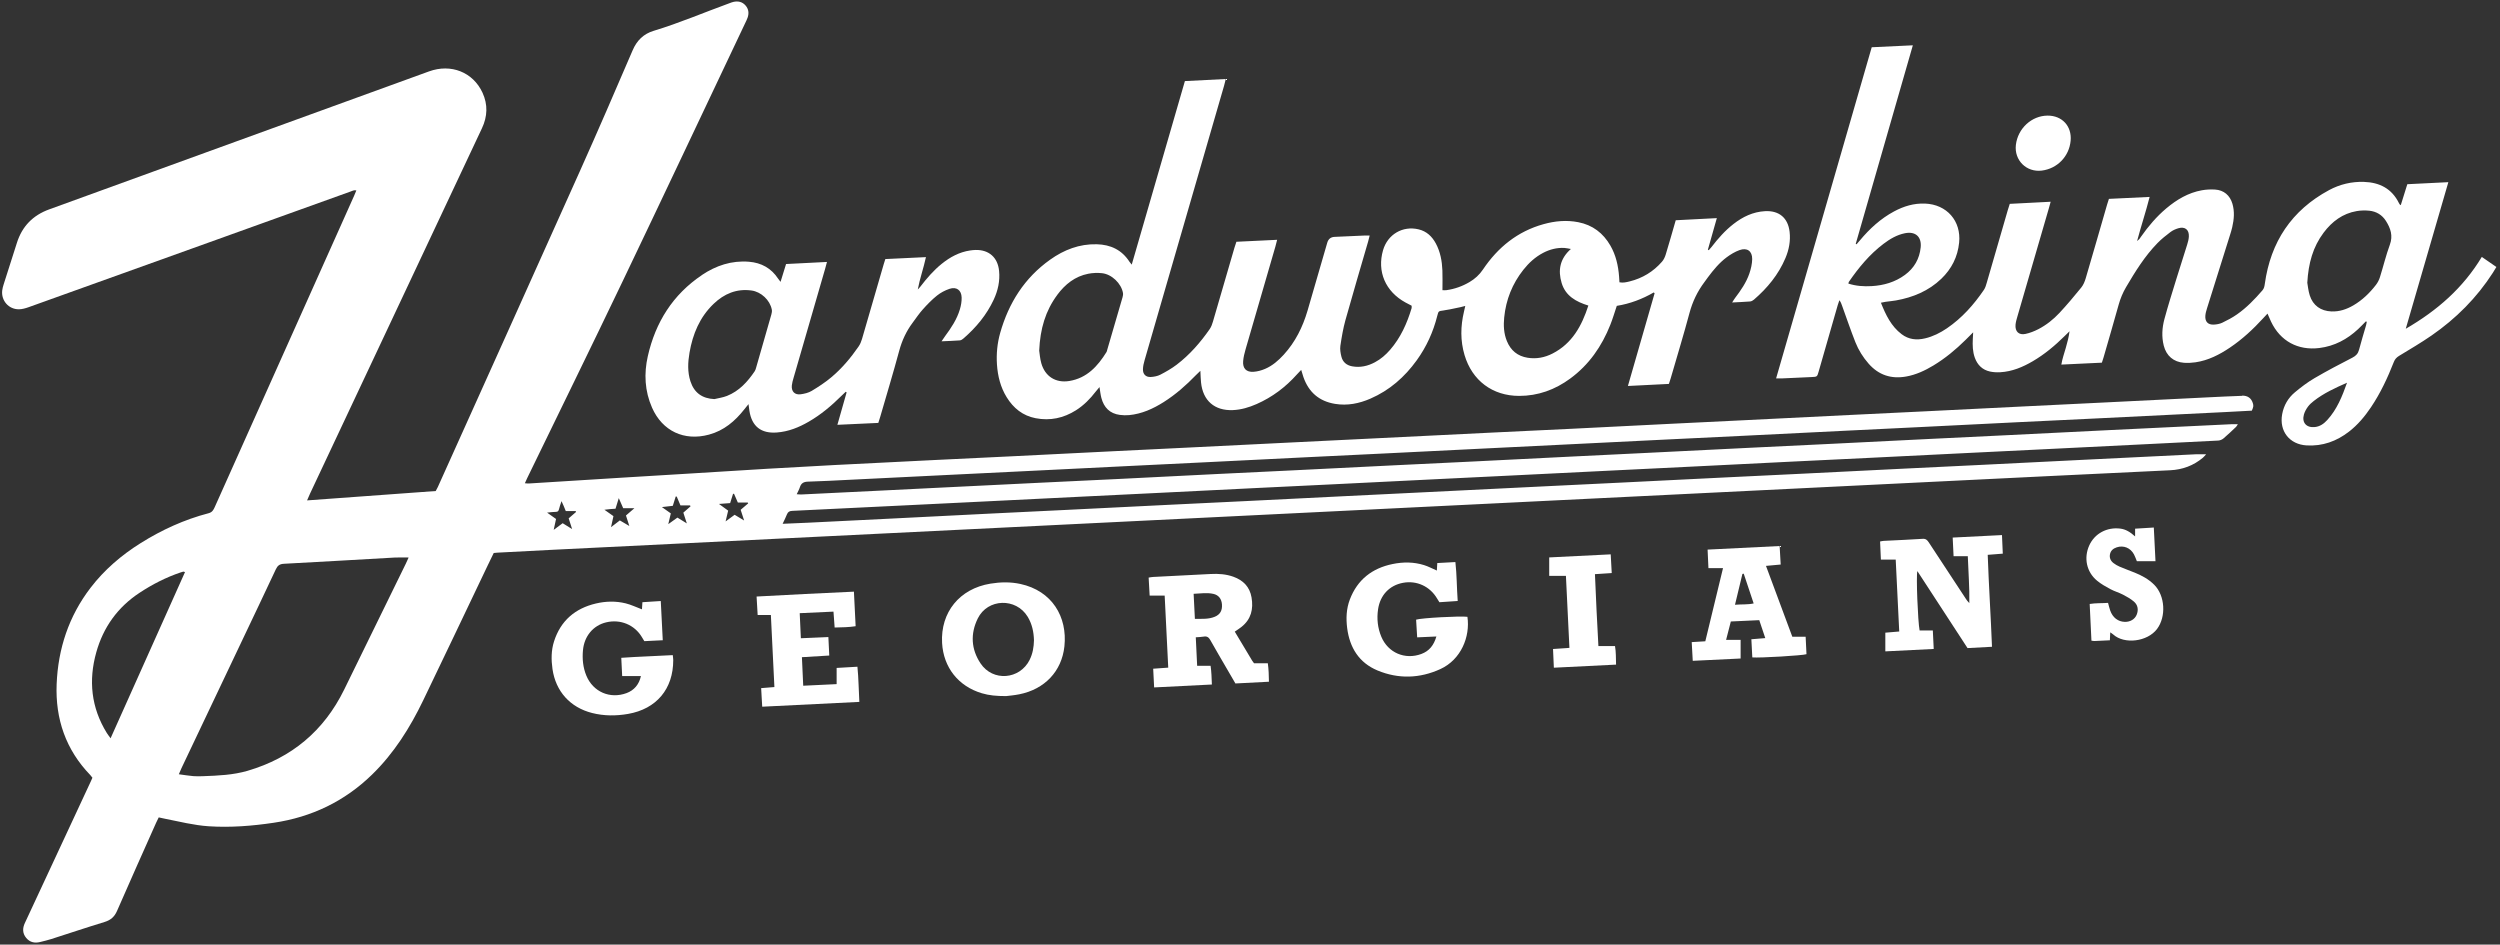 <svg width="397" height="150" viewBox="0 0 397 150" fill="none" xmlns="http://www.w3.org/2000/svg">
<rect x="0" y="0" width="397" height="150" fill="#333333" stroke="none"/>
<path d="M356.037 62.858C354.211 62.92 352.38 63.011 350.553 63.102C344.985 63.374 339.414 63.654 333.846 63.93C329.96 64.122 326.07 64.307 322.184 64.5C316.703 64.769 311.219 65.045 305.738 65.317C301.794 65.51 297.846 65.698 293.902 65.891C288.36 66.163 282.821 66.439 277.282 66.715C273.367 66.908 269.448 67.097 265.533 67.289C260.223 67.554 254.916 67.827 249.606 68.088C245.488 68.292 241.369 68.48 237.247 68.68C230.437 69.014 223.627 69.352 216.821 69.686C213.022 69.875 209.219 70.057 205.42 70.246C199.823 70.522 194.223 70.801 188.626 71.077C184.74 71.27 180.85 71.455 176.964 71.647C171.625 71.913 166.289 72.185 160.95 72.447C156.861 72.646 152.768 72.835 148.678 73.038C143.281 73.304 137.887 73.572 132.494 73.849C128.985 74.03 125.477 74.226 121.969 74.433C117.505 74.698 113.041 74.982 108.577 75.258C105.447 75.45 102.316 75.635 99.185 75.828C94.111 76.144 89.041 76.463 83.967 76.779C83.786 76.79 83.6 76.758 83.35 76.74C83.499 76.409 83.597 76.173 83.709 75.944C88.743 65.575 93.821 55.231 98.797 44.833C105.352 31.137 111.821 17.404 118.329 3.683C118.467 3.396 118.613 3.109 118.718 2.807C118.968 2.095 118.885 1.427 118.376 0.853C117.864 0.276 117.203 0.138 116.47 0.301C116.274 0.345 116.081 0.421 115.892 0.49C111.857 1.957 107.906 3.654 103.787 4.899C102.203 5.379 101.132 6.425 100.464 7.986C97.7 14.415 94.928 20.836 92.067 27.221C84.578 43.939 77.045 60.635 69.527 77.339C69.432 77.549 69.312 77.746 69.192 77.974C62.419 78.468 55.66 78.959 48.763 79.463C48.97 78.991 49.097 78.675 49.242 78.367C56.818 62.263 64.395 46.162 71.975 30.058C73.496 26.826 75.014 23.597 76.536 20.364C77.415 18.497 77.492 16.612 76.624 14.724C75.12 11.462 71.626 10.068 68.128 11.339C48.022 18.643 27.915 25.95 7.809 33.25C5.23 34.187 3.516 35.934 2.688 38.553C1.994 40.739 1.289 42.922 0.596 45.109C0.49 45.439 0.392 45.781 0.352 46.122C0.163 47.735 1.377 49.129 3 49.115C3.508 49.111 4.031 48.962 4.515 48.792C13.206 45.683 21.89 42.556 30.578 39.436C38.935 36.432 47.295 33.425 55.653 30.421C55.928 30.323 56.201 30.149 56.59 30.236C56.455 30.559 56.35 30.824 56.234 31.086C55.573 32.571 54.908 34.057 54.243 35.538C47.528 50.535 40.809 65.531 34.1 80.528C33.893 80.989 33.694 81.352 33.12 81.501C29.27 82.507 25.685 84.145 22.322 86.255C19.271 88.169 16.565 90.487 14.368 93.356C10.918 97.863 9.222 103.017 8.996 108.639C8.775 114.167 10.445 119.052 14.343 123.087C14.459 123.21 14.553 123.352 14.677 123.505C14.586 123.708 14.51 123.89 14.426 124.071C12.392 128.44 10.358 132.81 8.324 137.179C6.864 140.31 5.408 143.444 3.948 146.575C3.559 147.41 3.559 148.213 4.162 148.943C4.743 149.644 5.51 149.807 6.37 149.593C6.959 149.444 7.554 149.31 8.132 149.124C10.954 148.224 13.758 147.279 16.591 146.415C17.561 146.121 18.171 145.605 18.581 144.664C20.622 139.979 22.714 135.319 24.792 130.652C24.919 130.369 25.064 130.093 25.206 129.802C25.584 129.886 25.892 129.959 26.201 130.017C28.507 130.471 30.785 131.055 33.145 131.212C36.614 131.437 40.05 131.164 43.478 130.652C49.493 129.755 54.73 127.249 59.088 123C62.564 119.615 65.11 115.562 67.202 111.221C70.631 104.11 74.016 96.973 77.419 89.847C77.742 89.168 78.073 88.496 78.403 87.817C78.617 87.795 78.788 87.773 78.959 87.763C81.948 87.606 84.933 87.447 87.922 87.298C95.03 86.945 102.138 86.6 109.242 86.248C116.292 85.899 123.341 85.554 130.387 85.206C137.495 84.857 144.603 84.508 151.707 84.156C158.786 83.807 165.864 83.459 172.939 83.11C180.018 82.761 187.097 82.413 194.172 82.064C201.251 81.715 208.329 81.367 215.404 81.018C222.483 80.669 229.562 80.321 236.637 79.972C243.712 79.623 250.794 79.275 257.869 78.926C264.948 78.577 272.027 78.229 279.102 77.88C286.18 77.531 293.259 77.183 300.334 76.834C308.629 76.427 316.929 76.017 325.224 75.61C331.692 75.294 338.161 74.989 344.633 74.677C346.58 74.582 348.323 73.943 349.823 72.683C349.987 72.545 350.121 72.37 350.332 72.141C349.696 72.141 349.18 72.12 348.668 72.141C346.58 72.236 344.491 72.349 342.403 72.45C338.546 72.639 334.685 72.824 330.828 73.017C325.46 73.282 320.096 73.554 314.728 73.819C310.667 74.019 306.606 74.212 302.542 74.411C297.087 74.68 291.636 74.956 286.18 75.225C282.207 75.421 278.23 75.606 274.257 75.802C268.714 76.075 263.175 76.355 257.637 76.627C253.751 76.819 249.861 77.005 245.975 77.194C239.157 77.528 232.34 77.865 225.523 78.203C221.695 78.392 217.863 78.577 214.035 78.766C208.638 79.035 203.245 79.307 197.847 79.572C193.816 79.772 189.781 79.961 185.749 80.157C180.265 80.426 174.784 80.702 169.304 80.974C165.36 81.171 161.412 81.352 157.467 81.548C152.157 81.813 146.851 82.082 141.541 82.351C137.132 82.572 132.723 82.79 128.314 83.005C127.013 83.066 125.717 83.117 124.282 83.179C124.54 82.62 124.78 82.166 124.965 81.686C125.125 81.272 125.386 81.141 125.822 81.123C131.768 80.844 137.717 80.546 143.662 80.255C147.461 80.07 151.264 79.885 155.063 79.696C160.66 79.42 166.26 79.14 171.857 78.864C175.714 78.675 179.575 78.487 183.432 78.298C188.913 78.025 194.397 77.749 199.878 77.48C203.822 77.284 207.77 77.103 211.714 76.907C217.253 76.634 222.795 76.355 228.334 76.082C232.22 75.89 236.11 75.704 239.996 75.512C245.564 75.24 251.136 74.96 256.703 74.684C260.56 74.495 264.421 74.31 268.278 74.117C273.759 73.845 279.243 73.569 284.724 73.296C288.668 73.1 292.616 72.919 296.56 72.723C302.186 72.447 307.816 72.163 313.442 71.887C317.27 71.698 321.102 71.513 324.93 71.324C330.468 71.052 336.011 70.776 341.55 70.5C345.116 70.322 348.686 70.155 352.253 69.962C352.544 69.948 352.874 69.806 353.096 69.617C353.782 69.036 354.432 68.408 355.086 67.79C355.191 67.692 355.253 67.543 355.369 67.362C354.981 67.362 354.694 67.351 354.403 67.362C351.995 67.474 349.587 67.594 347.179 67.71C343.119 67.907 339.054 68.099 334.994 68.299C329.51 68.568 324.029 68.847 318.548 69.116C314.575 69.312 310.598 69.497 306.625 69.694C301.228 69.959 295.834 70.235 290.437 70.5C286.406 70.7 282.37 70.888 278.339 71.085C272.826 71.357 267.316 71.633 261.806 71.905C257.862 72.102 253.914 72.287 249.97 72.483C244.631 72.748 239.295 73.02 233.956 73.285C229.867 73.489 225.774 73.674 221.684 73.877C216.229 74.146 210.777 74.422 205.326 74.691C201.323 74.887 197.317 75.076 193.315 75.272C188.034 75.534 182.757 75.806 177.476 76.068C173.357 76.271 169.235 76.46 165.116 76.66C159.461 76.936 153.803 77.215 148.148 77.495C145.42 77.629 142.696 77.767 139.968 77.902C135.734 78.112 131.499 78.319 127.264 78.523C127.05 78.534 126.832 78.501 126.519 78.483C126.715 78.058 126.908 77.731 127.017 77.382C127.22 76.732 127.627 76.503 128.306 76.485C130.453 76.424 132.599 76.304 134.746 76.198C140.314 75.926 145.885 75.646 151.453 75.374C155.31 75.185 159.171 75 163.028 74.807C168.596 74.531 174.167 74.255 179.735 73.979C183.621 73.787 187.511 73.602 191.397 73.409C196.878 73.137 202.362 72.861 207.843 72.592C211.787 72.396 215.735 72.214 219.679 72.018C225.276 71.742 230.876 71.462 236.473 71.186C240.33 70.997 244.191 70.808 248.048 70.616C253.504 70.347 258.955 70.071 264.41 69.806C268.384 69.61 272.361 69.421 276.334 69.229C281.876 68.956 287.415 68.677 292.954 68.404C296.869 68.212 300.788 68.023 304.703 67.83C310.071 67.565 315.436 67.293 320.804 67.028C324.835 66.828 328.87 66.643 332.902 66.447C339.748 66.112 346.594 65.771 353.441 65.433C354.832 65.364 356.219 65.284 357.592 65.212C357.861 64.583 357.879 64.442 357.748 64.013C357.512 63.239 356.924 62.8 356.03 62.829L356.037 62.858ZM17.561 117.236C17.306 116.884 17.114 116.647 16.954 116.386C14.473 112.365 14.034 108.054 15.294 103.572C16.409 99.603 18.686 96.421 22.159 94.137C24.203 92.789 26.368 91.681 28.692 90.897C28.831 90.85 28.968 90.806 29.107 90.773C29.154 90.763 29.212 90.799 29.379 90.846C25.456 99.61 21.538 108.356 17.561 117.239V117.236ZM64.489 89.419C61.209 96.12 57.937 102.821 54.65 109.518C51.439 116.059 46.326 120.341 39.334 122.397C37.024 123.076 34.645 123.17 32.266 123.258C31.743 123.276 31.22 123.294 30.701 123.25C29.982 123.189 29.266 123.069 28.398 122.953C28.565 122.568 28.689 122.263 28.827 121.968C32.012 115.256 35.201 108.545 38.39 101.833C40.195 98.03 42.014 94.235 43.794 90.421C44.074 89.826 44.39 89.564 45.084 89.528C50.942 89.223 56.797 88.867 62.651 88.54C63.363 88.5 64.082 88.532 64.889 88.532C64.743 88.852 64.624 89.139 64.486 89.419H64.489ZM90.85 84.018C90.258 83.647 89.826 83.379 89.353 83.085C88.918 83.408 88.485 83.731 87.926 84.145C88.071 83.477 88.18 82.957 88.3 82.413C87.857 82.1 87.443 81.806 86.876 81.403C87.251 81.363 87.465 81.33 87.675 81.319C88.834 81.269 88.613 81.327 88.929 80.295C88.987 80.106 89.056 79.918 89.168 79.58C89.324 79.925 89.426 80.143 89.521 80.364C89.622 80.604 89.717 80.844 89.844 81.156H91.416C91.435 81.203 91.456 81.254 91.475 81.301C91.093 81.628 90.716 81.959 90.305 82.315C90.472 82.834 90.636 83.339 90.853 84.018H90.85ZM99.941 83.531C99.349 83.183 98.913 82.925 98.43 82.641C98.019 82.957 97.616 83.266 97.031 83.713C97.188 83.005 97.3 82.496 97.416 81.962C96.977 81.65 96.559 81.356 95.982 80.949C96.41 80.898 96.654 80.865 96.893 80.844C97.151 80.822 97.409 80.807 97.743 80.785C97.914 80.233 98.067 79.74 98.263 79.1C98.531 79.714 98.746 80.204 98.964 80.706H100.74C100.235 81.141 99.839 81.483 99.403 81.861C99.563 82.362 99.726 82.867 99.937 83.528L99.941 83.531ZM108.516 81.414C108.683 81.93 108.846 82.438 109.068 83.117C108.479 82.754 108.047 82.489 107.575 82.195C107.139 82.507 106.707 82.816 106.122 83.234C106.282 82.561 106.398 82.064 106.525 81.526C106.097 81.225 105.679 80.927 105.109 80.524C105.777 80.448 106.297 80.39 106.841 80.324C107.001 79.812 107.154 79.329 107.306 78.842C107.361 78.846 107.415 78.85 107.466 78.857C107.655 79.304 107.844 79.75 108.054 80.252H109.576C109.605 80.302 109.634 80.353 109.66 80.404C109.289 80.731 108.915 81.054 108.512 81.41L108.516 81.414ZM118.162 82.652C117.563 82.293 117.123 82.031 116.659 81.748C116.215 82.075 115.787 82.387 115.224 82.801C115.384 82.133 115.5 81.635 115.631 81.087C115.195 80.771 114.766 80.459 114.171 80.026C114.875 79.972 115.376 79.936 115.947 79.892C116.096 79.413 116.248 78.926 116.401 78.439C116.452 78.425 116.506 78.41 116.557 78.396C116.749 78.842 116.945 79.289 117.167 79.798H118.743C118.765 79.845 118.787 79.892 118.809 79.939C118.427 80.266 118.042 80.593 117.617 80.956C117.784 81.468 117.948 81.973 118.166 82.649L118.162 82.652Z" fill="white"/>
<path d="M158.317 57.879C158.441 59.727 158.88 61.493 159.864 63.087C160.936 64.82 162.418 66.018 164.452 66.41C166.751 66.857 168.894 66.399 170.869 65.15C172.111 64.362 173.125 63.33 174.015 62.168C174.182 61.95 174.367 61.747 174.599 61.467C174.708 62.121 174.759 62.666 174.897 63.189C175.297 64.707 176.234 65.677 177.835 65.887C178.318 65.953 178.82 65.964 179.306 65.92C181.318 65.728 183.109 64.914 184.794 63.85C186.697 62.648 188.368 61.169 189.926 59.557C190.119 59.357 190.322 59.175 190.62 58.889C190.66 59.608 190.667 60.178 190.725 60.745C191.023 63.628 192.875 65.241 195.77 65.125C197.092 65.07 198.341 64.696 199.547 64.166C202.032 63.073 204.149 61.478 205.954 59.455C206.154 59.234 206.361 59.023 206.63 58.74C206.778 59.223 206.866 59.557 206.982 59.88C207.824 62.284 209.477 63.723 212.016 64.137C213.981 64.456 215.833 64.079 217.62 63.305C220.656 61.987 223.057 59.88 224.978 57.214C226.525 55.071 227.601 52.707 228.243 50.139C228.436 49.369 228.454 49.413 229.213 49.304C230.128 49.169 231.033 48.959 231.941 48.773C232.155 48.73 232.369 48.665 232.685 48.581C232.602 48.948 232.544 49.224 232.478 49.496C231.93 51.799 231.89 54.098 232.569 56.383C233.775 60.439 237.011 62.865 241.239 62.869C244.246 62.869 246.937 61.889 249.345 60.12C252.338 57.926 254.364 54.995 255.719 51.577C256.104 50.611 256.395 49.609 256.747 48.57C258.814 48.24 260.775 47.506 262.62 46.438C262.663 46.482 262.707 46.529 262.751 46.573C261.349 51.439 259.947 56.306 258.512 61.293C260.749 61.18 262.881 61.075 265.021 60.966C265.133 60.617 265.228 60.345 265.308 60.073C266.31 56.615 267.363 53.172 268.293 49.696C268.776 47.895 269.553 46.278 270.661 44.8C270.854 44.546 271.032 44.281 271.224 44.026C272.096 42.861 273.022 41.731 274.195 40.859C274.816 40.398 275.506 39.98 276.229 39.719C277.438 39.28 278.27 39.868 278.248 41.154C278.234 41.92 278.048 42.708 277.798 43.438C277.304 44.88 276.436 46.122 275.521 47.332C275.375 47.52 275.259 47.731 275.067 48.033C276.12 47.978 277.017 47.945 277.914 47.873C278.125 47.855 278.357 47.727 278.521 47.586C280.66 45.745 282.421 43.605 283.529 40.983C284.092 39.654 284.357 38.263 284.19 36.813C283.936 34.591 282.505 33.407 280.271 33.534C278.368 33.643 276.748 34.427 275.274 35.575C273.933 36.617 272.822 37.881 271.794 39.221C271.656 39.403 271.496 39.566 271.344 39.737C271.3 39.705 271.257 39.675 271.213 39.643C271.674 38.012 272.139 36.381 272.633 34.638C270.367 34.754 268.235 34.867 266.107 34.976C265.562 36.861 265.057 38.648 264.516 40.42C264.392 40.823 264.2 41.245 263.924 41.557C262.551 43.133 260.833 44.179 258.803 44.684C258.287 44.811 257.746 44.949 257.168 44.829C257.147 44.484 257.128 44.197 257.11 43.914C256.979 42.185 256.605 40.525 255.734 39.007C254.586 37.01 252.904 35.727 250.627 35.284C248.768 34.921 246.923 35.092 245.11 35.597C240.973 36.748 237.854 39.287 235.493 42.799C234.923 43.649 234.214 44.284 233.354 44.793C232.213 45.465 230.989 45.901 229.678 46.079C229.467 46.108 229.249 46.082 229.061 46.082C229.061 44.967 229.093 43.954 229.053 42.941C228.992 41.452 228.726 39.995 228.011 38.662C227.408 37.54 226.536 36.719 225.265 36.418C222.734 35.822 220.366 37.22 219.632 39.719C218.64 43.111 220.006 46.297 223.191 48.036C223.518 48.214 223.849 48.381 224.165 48.545C224.165 48.715 224.194 48.839 224.161 48.944C223.435 51.356 222.421 53.622 220.751 55.547C220.061 56.343 219.276 57.029 218.339 57.526C217.206 58.133 216.007 58.406 214.725 58.173C213.846 58.013 213.229 57.505 213.015 56.637C212.877 56.081 212.771 55.474 212.851 54.919C213.055 53.546 213.287 52.166 213.657 50.829C214.82 46.663 216.055 42.519 217.257 38.364C217.34 38.07 217.409 37.772 217.504 37.406C217.137 37.406 216.879 37.395 216.625 37.406C215.059 37.474 213.49 37.547 211.925 37.616C211.324 37.643 210.938 37.954 210.766 38.55C209.724 42.145 208.689 45.745 207.636 49.337C206.873 51.93 205.7 54.309 203.858 56.324C203.008 57.254 202.064 58.079 200.898 58.576C200.324 58.823 199.685 59.001 199.064 59.041C197.906 59.121 197.317 58.5 197.412 57.341C197.462 56.713 197.622 56.081 197.797 55.471C199.366 50.034 200.949 44.6 202.529 39.167C202.624 38.844 202.696 38.517 202.809 38.081C200.571 38.19 198.465 38.292 196.34 38.393C196.22 38.764 196.111 39.062 196.024 39.363C194.887 43.264 193.762 47.168 192.617 51.065C192.498 51.476 192.345 51.904 192.105 52.253C190.624 54.389 188.927 56.335 186.854 57.915C186.051 58.525 185.161 59.034 184.264 59.499C183.817 59.731 183.269 59.833 182.757 59.865C181.972 59.916 181.482 59.437 181.5 58.645C181.511 58.162 181.624 57.668 181.762 57.2C182.913 53.183 184.082 49.169 185.245 45.156C188.288 34.645 191.335 24.138 194.379 13.627C194.473 13.307 194.546 12.98 194.655 12.548C192.41 12.661 190.304 12.766 188.161 12.875C185.35 22.583 182.55 32.245 179.72 42.022C179.546 41.804 179.448 41.702 179.372 41.586C178.155 39.686 176.372 38.844 174.16 38.789C171.403 38.72 168.966 39.668 166.765 41.234C162.69 44.128 160.177 48.112 158.829 52.87C158.368 54.505 158.205 56.179 158.317 57.872V57.879ZM238.867 50.404C239.147 47.593 240.153 45.065 241.907 42.846C242.778 41.742 243.799 40.809 245.056 40.151C246.105 39.603 247.217 39.316 248.401 39.37C248.702 39.385 249 39.465 249.458 39.537C247.689 41.099 247.387 42.941 247.99 44.942C248.604 46.979 250.257 47.92 252.232 48.523C251.183 51.752 249.661 54.541 246.548 56.139C245.31 56.775 243.984 57.036 242.586 56.811C240.981 56.553 239.906 55.653 239.295 54.167C238.798 52.954 238.74 51.683 238.867 50.401V50.404ZM167.898 46.816C169.148 45.138 170.72 43.878 172.823 43.471C173.524 43.333 174.272 43.307 174.984 43.38C176.546 43.54 178.068 45.014 178.329 46.529C178.366 46.747 178.322 46.99 178.26 47.208C177.454 49.994 176.637 52.78 175.823 55.565C175.791 55.678 175.776 55.801 175.718 55.896C174.316 58.158 172.605 60.04 169.812 60.501C167.648 60.857 165.952 59.782 165.356 57.675C165.145 56.931 165.098 56.139 165.025 55.678C165.174 52.231 166.021 49.347 167.902 46.819L167.898 46.816Z" fill="white"/>
<path d="M382.035 52.209C384.32 44.346 386.539 36.697 388.798 28.928C386.557 29.041 384.45 29.143 382.282 29.252C381.933 30.367 381.592 31.464 381.243 32.579C381.145 32.52 381.113 32.51 381.098 32.488C381.047 32.419 380.996 32.346 380.96 32.27C379.831 29.956 377.887 28.968 375.403 28.885C373.442 28.82 371.575 29.266 369.864 30.185C363.912 33.389 360.574 38.415 359.651 45.08C359.597 45.461 359.542 45.799 359.274 46.108C358.053 47.52 356.764 48.861 355.231 49.928C354.498 50.441 353.699 50.865 352.889 51.251C352.482 51.443 351.999 51.526 351.545 51.548C350.626 51.592 350.139 51.076 350.208 50.146C350.237 49.747 350.353 49.347 350.473 48.962C351.686 45.083 352.907 41.208 354.123 37.329C354.254 36.915 354.385 36.498 354.479 36.073C354.763 34.841 354.872 33.603 354.512 32.368C354.116 31.013 353.139 30.185 351.745 30.102C351.054 30.058 350.346 30.094 349.667 30.214C347.492 30.603 345.657 31.703 343.99 33.105C342.447 34.406 341.154 35.931 339.999 37.58C339.915 37.7 339.843 37.827 339.748 37.936C339.676 38.023 339.581 38.092 339.37 38.277C340.017 35.855 340.758 33.643 341.361 31.271C339.116 31.38 337.01 31.478 334.896 31.58C334.783 31.932 334.689 32.205 334.609 32.48C333.479 36.385 332.361 40.289 331.213 44.19C331.061 44.706 330.839 45.247 330.505 45.661C329.39 47.034 328.253 48.392 327.047 49.685C326.074 50.727 324.952 51.621 323.677 52.278C323.038 52.605 322.347 52.878 321.65 53.026C320.593 53.255 319.969 52.645 320.067 51.559C320.107 51.131 320.23 50.706 320.354 50.288C322.021 44.546 323.691 38.804 325.362 33.062C325.449 32.76 325.529 32.455 325.645 32.037C323.415 32.154 321.287 32.263 319.151 32.372C319.031 32.753 318.926 33.051 318.839 33.356C317.724 37.202 316.616 41.052 315.498 44.898C315.385 45.283 315.272 45.694 315.051 46.02C313.438 48.392 311.557 50.51 309.167 52.137C308.103 52.859 306.966 53.433 305.706 53.731C304.369 54.051 303.105 53.924 301.979 53.07C300.32 51.806 299.462 50.019 298.689 48.073C299.005 48.007 299.223 47.953 299.444 47.924C299.989 47.847 300.541 47.807 301.086 47.709C303.799 47.223 306.265 46.202 308.284 44.266C309.915 42.697 310.881 40.794 311.11 38.531C311.459 35.088 309.153 32.462 305.695 32.328C303.926 32.259 302.31 32.749 300.777 33.574C298.645 34.718 296.898 36.319 295.362 38.165C295.184 38.379 294.999 38.586 294.817 38.793C294.774 38.771 294.734 38.746 294.69 38.724C297.701 28.26 300.708 17.797 303.759 7.195C301.489 7.304 299.386 7.402 297.229 7.504C292.166 25.035 287.117 42.512 282.044 60.091C282.421 60.091 282.701 60.102 282.984 60.091C284.55 60.022 286.119 59.953 287.684 59.876C288.563 59.837 288.567 59.833 288.803 59.001C289.812 55.485 290.818 51.97 291.832 48.454C291.908 48.192 292.006 47.934 292.093 47.677C292.329 47.967 292.416 48.261 292.522 48.548C293.223 50.484 293.884 52.438 294.639 54.352C295.133 55.594 295.845 56.735 296.735 57.748C298.329 59.564 300.327 60.214 302.691 59.793C304.26 59.513 305.677 58.852 307.024 58.039C308.898 56.906 310.573 55.518 312.127 53.982C312.49 53.622 312.85 53.263 313.34 52.772C313.315 53.255 313.297 53.535 313.282 53.815C313.231 54.835 313.253 55.849 313.609 56.826C314.03 57.973 314.818 58.74 316.017 59.001C316.547 59.114 317.114 59.143 317.659 59.11C319.529 59.001 321.211 58.297 322.805 57.363C324.672 56.27 326.317 54.893 327.85 53.379C328.111 53.121 328.377 52.863 328.642 52.605C328.525 53.546 328.282 54.403 328.042 55.264C327.806 56.11 327.498 56.938 327.341 57.897C329.561 57.792 331.645 57.694 333.777 57.592C333.872 57.298 333.966 57.029 334.046 56.757C334.849 53.967 335.666 51.181 336.443 48.385C336.719 47.397 337.104 46.474 337.623 45.592C339.084 43.108 340.598 40.663 342.621 38.59C343.246 37.95 343.958 37.387 344.673 36.846C345.036 36.574 345.483 36.374 345.919 36.247C346.976 35.938 347.648 36.476 347.59 37.569C347.568 37.998 347.452 38.43 347.324 38.84C346.758 40.671 346.162 42.49 345.599 44.321C344.953 46.427 344.284 48.534 343.711 50.662C343.34 52.042 343.246 53.473 343.605 54.886C344.016 56.502 345.153 57.487 346.82 57.61C347.423 57.654 348.044 57.621 348.639 57.534C350.666 57.236 352.446 56.324 354.12 55.195C356.081 53.873 357.803 52.275 359.397 50.531C359.608 50.303 359.822 50.077 360.08 49.801C360.294 50.284 360.458 50.688 360.643 51.076C362.107 54.171 364.925 55.689 368.317 55.264C370.722 54.962 372.726 53.887 374.47 52.264C374.891 51.872 375.283 51.45 375.69 51.044C375.741 51.062 375.792 51.076 375.843 51.094C375.803 51.287 375.781 51.487 375.726 51.675C375.36 52.958 374.956 54.232 374.622 55.525C374.462 56.139 374.146 56.495 373.576 56.789C371.535 57.835 369.505 58.903 367.525 60.062C366.429 60.705 365.404 61.485 364.427 62.299C363.352 63.196 362.666 64.373 362.408 65.771C361.914 68.459 363.567 70.576 366.294 70.732C368.815 70.878 371.041 70.079 373.017 68.546C374.412 67.467 375.527 66.134 376.504 64.681C378.022 62.43 379.159 59.982 380.147 57.465C380.317 57.033 380.575 56.757 380.967 56.517C382.703 55.46 384.461 54.432 386.132 53.277C390.018 50.59 393.305 47.295 395.873 43.307C396.058 43.02 396.225 42.726 396.425 42.396C395.63 41.847 394.9 41.343 394.111 40.798C391.144 45.719 387.054 49.297 382.046 52.202L382.035 52.209ZM293.521 45.025C293.561 44.898 293.564 44.804 293.611 44.738C295.169 42.487 296.895 40.387 299.096 38.724C300.12 37.95 301.209 37.3 302.495 37.039C304.159 36.701 305.172 37.58 305.005 39.272C304.823 41.099 303.977 42.574 302.492 43.663C300.923 44.811 299.128 45.327 297.207 45.436C295.969 45.505 294.734 45.428 293.521 45.033V45.025ZM369.548 66.719C369.029 67.286 368.422 67.722 367.623 67.812C366.261 67.968 365.488 67.108 365.869 65.8C365.996 65.368 366.232 64.947 366.501 64.58C366.755 64.235 367.093 63.937 367.431 63.672C369.018 62.43 370.838 61.598 372.708 60.777C371.945 62.931 371.114 65.023 369.548 66.723V66.719ZM379.507 38.865C378.886 40.551 378.472 42.309 377.931 44.023C377.797 44.455 377.575 44.884 377.299 45.24C376.3 46.536 375.134 47.662 373.711 48.494C372.639 49.119 371.499 49.504 370.239 49.456C368.539 49.395 367.293 48.512 366.785 46.896C366.552 46.158 366.487 45.37 366.399 44.902C366.57 41.8 367.297 39.207 368.993 36.948C370.326 35.172 372.018 33.901 374.255 33.519C374.906 33.407 375.592 33.396 376.246 33.461C377.368 33.577 378.287 34.13 378.893 35.096C379.623 36.258 380.034 37.434 379.507 38.865Z" fill="white"/>
<path d="M111.454 43.689C106.838 46.791 104.092 51.185 102.875 56.55C102.243 59.328 102.381 62.099 103.547 64.743C105.185 68.455 108.643 70.079 112.573 69.022C114.959 68.382 116.72 66.882 118.206 64.99C118.395 64.747 118.591 64.507 118.863 64.173C118.921 64.616 118.958 64.925 119.005 65.234C119.393 67.718 120.868 68.869 123.363 68.68C125.205 68.542 126.857 67.874 128.43 66.962C130.355 65.851 132.04 64.431 133.613 62.869C133.838 62.644 134.074 62.43 134.306 62.208C134.35 62.245 134.397 62.281 134.441 62.317C133.965 63.984 133.493 65.648 132.977 67.46C135.214 67.355 137.339 67.257 139.475 67.159C139.598 66.77 139.7 66.472 139.787 66.167C140.797 62.684 141.85 59.208 142.794 55.707C143.234 54.08 143.916 52.605 144.915 51.265C145.453 50.542 145.954 49.787 146.553 49.122C147.247 48.345 147.981 47.59 148.791 46.939C149.368 46.478 150.065 46.111 150.766 45.872C151.885 45.49 152.68 46.068 152.709 47.255C152.724 47.88 152.608 48.53 152.426 49.133C151.954 50.713 151.053 52.068 150.08 53.379C149.916 53.6 149.768 53.833 149.517 54.2C150.599 54.149 151.518 54.127 152.433 54.051C152.64 54.033 152.862 53.873 153.029 53.724C155.023 51.988 156.683 49.994 157.805 47.579C158.477 46.13 158.815 44.615 158.655 43.01C158.444 40.889 157.046 39.647 154.921 39.694C154.631 39.701 154.34 39.734 154.057 39.774C152.339 40.028 150.875 40.823 149.542 41.898C148.246 42.944 147.167 44.197 146.157 45.516C146.034 45.679 145.881 45.821 145.743 45.973C146.063 44.241 146.655 42.621 147.04 40.831C144.788 40.939 142.685 41.038 140.59 41.139C140.484 41.477 140.401 41.724 140.328 41.975C139.18 45.933 138.04 49.892 136.881 53.847C136.761 54.258 136.587 54.672 136.344 55.024C135.087 56.851 133.663 58.54 131.956 59.96C131.005 60.752 129.952 61.442 128.884 62.081C128.379 62.383 127.747 62.528 127.151 62.611C126.207 62.742 125.648 62.161 125.742 61.213C125.782 60.813 125.898 60.418 126.011 60.025C127.678 54.254 129.352 48.483 131.023 42.712C131.117 42.381 131.201 42.051 131.324 41.597C129.091 41.709 126.962 41.818 124.827 41.927C124.529 42.897 124.257 43.776 123.952 44.76C123.774 44.528 123.665 44.401 123.574 44.263C122.477 42.588 120.904 41.724 118.932 41.564C116.175 41.343 113.698 42.171 111.45 43.682L111.454 43.689ZM119.335 46.13C120.868 46.337 122.274 47.662 122.564 49.166C122.611 49.409 122.564 49.685 122.495 49.929C121.696 52.743 120.886 55.558 120.076 58.369C120.022 58.562 119.967 58.769 119.858 58.936C118.725 60.621 117.385 62.096 115.449 62.869C114.814 63.123 114.116 63.214 113.444 63.378C111.508 63.287 110.23 62.372 109.642 60.552C109.155 59.048 109.235 57.516 109.496 55.99C110.008 53.038 111.116 50.364 113.321 48.251C114.995 46.645 116.975 45.81 119.335 46.13Z" fill="white"/>
<path d="M317.916 84.97C315.269 85.104 312.712 85.235 310.086 85.366C310.137 86.408 310.18 87.327 310.228 88.326H312.487C312.577 90.861 312.774 93.309 312.73 95.775C312.487 95.55 312.323 95.314 312.167 95.074C310.206 92.092 308.237 89.114 306.287 86.125C306.047 85.762 305.822 85.533 305.321 85.566C303.265 85.7 301.206 85.784 299.146 85.889C298.979 85.896 298.812 85.943 298.558 85.987C298.602 86.953 298.642 87.886 298.685 88.863H301.039C301.228 92.728 301.413 96.483 301.598 100.282C300.774 100.351 300.062 100.413 299.39 100.468V103.438C302.005 103.308 304.507 103.181 307.075 103.053C307.024 102.022 306.981 101.107 306.933 100.122H304.834C304.551 98.695 304.264 91.377 304.478 90.69C307.148 94.787 309.788 98.84 312.443 102.915C313.74 102.846 315 102.781 316.329 102.708C316.137 97.794 315.817 92.975 315.65 88.108C316.504 88.039 317.245 87.981 318.044 87.919C318 86.917 317.956 86.001 317.913 84.966L317.916 84.97Z" fill="white"/>
<path d="M199.137 105.323C199.05 105.203 198.937 105.069 198.85 104.924C197.938 103.409 197.034 101.891 196.082 100.304C196.489 100.02 196.831 99.802 197.146 99.555C198.683 98.339 199.061 96.719 198.745 94.874C198.458 93.192 197.426 92.146 195.854 91.583C194.684 91.166 193.475 91.086 192.247 91.151C189.203 91.307 186.16 91.46 183.116 91.62C182.895 91.63 182.677 91.681 182.404 91.721C182.459 92.702 182.51 93.617 182.564 94.583H184.95C185.139 98.415 185.328 102.192 185.517 106.02C184.667 106.082 183.93 106.133 183.127 106.191C183.178 107.219 183.225 108.16 183.276 109.162C186.392 109.006 189.392 108.857 192.447 108.701C192.407 107.633 192.381 106.692 192.243 105.73H190.108C190.035 104.212 189.966 102.748 189.89 101.204C190.362 101.164 190.765 101.161 191.157 101.092C191.666 101.001 191.949 101.201 192.196 101.644C193.075 103.213 193.994 104.764 194.895 106.318C195.316 107.045 195.741 107.771 196.184 108.534C197.964 108.443 199.718 108.348 201.508 108.258C201.501 107.197 201.454 106.256 201.331 105.33H199.133L199.137 105.323ZM192.908 97.939C191.916 98.353 190.874 98.266 189.748 98.273C189.683 96.951 189.617 95.687 189.548 94.296C190.627 94.249 191.659 94.079 192.679 94.307C193.533 94.496 193.99 95.121 194.048 96C194.11 96.959 193.754 97.587 192.904 97.943L192.908 97.939Z" fill="white"/>
<path d="M162.033 92.731C160.453 92.39 158.862 92.422 157.271 92.684C152.383 93.487 149.335 97.231 149.604 102.105C149.818 105.981 152.19 108.981 155.913 110.088C157.064 110.433 158.245 110.542 159.774 110.539C160.253 110.477 161.067 110.415 161.858 110.255C165.883 109.456 168.599 106.613 169.028 102.654C169.533 97.958 167.067 93.821 162.033 92.731ZM163.511 104.782C161.935 107.931 157.656 108.276 155.706 105.341C154.213 103.097 154.079 100.642 155.266 98.219C156.839 95.019 161.343 94.9 163.188 97.928C163.889 99.08 164.157 100.337 164.194 101.673C164.172 102.748 163.998 103.798 163.507 104.778L163.511 104.782Z" fill="white"/>
<path d="M98.659 104.459C98.71 105.501 98.757 106.416 98.8 107.361H101.778C101.484 108.701 100.692 109.62 99.501 110.063C96.864 111.04 94.169 109.87 93.105 107.274C92.575 105.984 92.448 104.633 92.575 103.257C92.782 101.008 94.202 99.32 96.272 98.826C98.513 98.292 100.743 99.211 101.913 101.143C102.044 101.361 102.178 101.579 102.32 101.815C103.297 101.768 104.237 101.72 105.247 101.67C105.142 99.556 105.036 97.544 104.931 95.444C103.878 95.51 102.941 95.571 102.015 95.63C101.985 96.094 101.96 96.45 101.942 96.763C101.041 96.425 100.228 96.029 99.367 95.815C97.794 95.426 96.185 95.466 94.62 95.837C91.322 96.618 89.034 98.568 87.984 101.844C87.523 103.282 87.523 104.76 87.734 106.239C88.242 109.791 90.548 112.344 94.024 113.223C95.913 113.702 97.82 113.702 99.726 113.372C104.252 112.587 106.918 109.402 106.91 104.815C106.91 104.568 106.863 104.317 106.834 104.034C104.074 104.197 101.393 104.263 98.651 104.462L98.659 104.459Z" fill="white"/>
<path d="M224.877 98.397C224.931 99.294 224.985 100.213 225.047 101.212C226.079 101.165 227.019 101.121 228.098 101.074C227.695 102.458 226.972 103.384 225.705 103.852C223.108 104.811 220.424 103.663 219.356 101.117C218.771 99.719 218.615 98.248 218.837 96.759C219.171 94.496 220.645 92.956 222.788 92.553C224.964 92.143 227.067 93.109 228.203 95.034C228.32 95.23 228.443 95.419 228.577 95.633C229.551 95.568 230.492 95.502 231.483 95.437C231.327 93.312 231.349 91.293 231.116 89.255C230.092 89.31 229.173 89.361 228.24 89.412C228.214 89.851 228.192 90.214 228.171 90.603C227.462 90.298 226.823 89.949 226.14 89.738C224.499 89.226 222.81 89.223 221.143 89.568C217.896 90.232 215.561 92.045 214.358 95.19C213.795 96.665 213.734 98.201 213.93 99.741C214.329 102.843 215.808 105.247 218.76 106.475C222.091 107.855 225.469 107.742 228.737 106.246C232.013 104.742 233.488 101.11 233.027 97.95C231.955 97.794 225.646 98.132 224.873 98.404L224.877 98.397Z" fill="white"/>
<path d="M284.622 101.117C283.242 97.402 281.858 93.686 280.438 89.862C281.252 89.786 281.985 89.72 282.774 89.648C282.715 88.645 282.665 87.73 282.607 86.71C278.775 86.898 275.023 87.087 271.166 87.276C271.213 88.308 271.253 89.241 271.3 90.222H273.614C272.655 94.177 271.732 97.998 270.803 101.837C270.058 101.88 269.401 101.92 268.645 101.967C268.7 102.973 268.751 103.907 268.809 104.938C271.416 104.811 273.926 104.691 276.41 104.571V101.611H274.104C274.358 100.616 274.598 99.697 274.856 98.691C276.374 98.619 277.863 98.55 279.37 98.481C279.701 99.465 280.002 100.366 280.326 101.332C279.556 101.393 278.877 101.452 278.117 101.513C278.168 102.534 278.219 103.475 278.266 104.397C279.436 104.502 286.297 104.096 286.87 103.885C286.827 102.984 286.783 102.069 286.736 101.11H284.633L284.622 101.117ZM275.517 96.036C275.927 94.322 276.312 92.731 276.694 91.141C276.763 91.126 276.835 91.111 276.904 91.097C277.42 92.644 277.936 94.191 278.481 95.826C277.485 96.04 276.574 95.942 275.517 96.036Z" fill="white"/>
<path d="M132.857 106.068V108.639C131.077 108.723 129.356 108.806 127.551 108.893C127.478 107.321 127.413 105.864 127.344 104.361C128.84 104.27 130.22 104.19 131.688 104.099C131.64 103.093 131.593 102.16 131.546 101.165C130.039 101.23 128.655 101.288 127.177 101.353C127.115 99.999 127.057 98.717 126.995 97.373C128.851 97.289 130.576 97.209 132.356 97.126C132.421 98.034 132.483 98.826 132.541 99.65C133.714 99.621 134.771 99.614 135.875 99.443C135.784 97.587 135.697 95.829 135.603 93.955C130.387 94.209 125.303 94.431 120.145 94.729C120.207 95.793 120.261 96.73 120.316 97.66H122.415C122.6 101.481 122.786 105.261 122.975 109.104C122.208 109.166 121.562 109.217 120.872 109.275C120.904 109.841 120.926 110.303 120.955 110.764C120.981 111.218 121.006 111.672 121.039 112.224C126.214 111.966 131.303 111.715 136.464 111.461C136.351 109.562 136.351 107.753 136.159 105.875C135 105.941 133.947 106.002 132.854 106.068H132.857Z" fill="white"/>
<path d="M338.942 90.915C338.161 90.599 337.369 90.316 336.596 89.985C336.254 89.84 335.924 89.644 335.626 89.419C335.179 89.081 334.958 88.609 335.059 88.042C335.168 87.436 335.586 87.094 336.145 86.913C337.228 86.557 338.324 87.003 338.877 88.039C339.065 88.391 339.189 88.776 339.331 89.114H342.291C342.2 87.29 342.113 85.576 342.025 83.771C340.965 83.836 340.024 83.894 339.054 83.953V85.184C338.274 84.483 337.569 84.051 336.701 83.942C334.576 83.677 332.63 84.726 331.776 86.608C330.875 88.594 331.333 90.828 333.015 92.215C333.657 92.746 334.402 93.163 335.139 93.559C335.775 93.9 336.487 94.097 337.13 94.431C337.74 94.747 338.361 95.096 338.877 95.542C339.498 96.087 339.617 96.842 339.305 97.616C339.011 98.346 338.259 98.778 337.413 98.753C336.338 98.72 335.499 98.077 335.099 96.948C334.965 96.574 334.881 96.181 334.758 95.738C333.785 95.807 332.844 95.749 331.841 95.909C331.936 97.899 332.03 99.802 332.121 101.738C332.324 101.764 332.462 101.796 332.6 101.793C333.407 101.76 334.213 101.717 335.048 101.677C335.067 101.248 335.085 100.885 335.107 100.416C335.317 100.565 335.462 100.649 335.582 100.758C337.326 102.345 341.008 101.927 342.545 99.871C344.005 97.918 343.82 94.612 342.105 92.876C341.208 91.972 340.115 91.384 338.949 90.915H338.942Z" fill="white"/>
<path d="M253.827 102.595C253.631 98.775 253.416 95.001 253.278 91.177C254.219 91.115 255.044 91.06 255.944 91.002C255.886 89.971 255.835 89.034 255.781 88.031C252.425 88.198 249.196 88.358 246.015 88.518V91.449H248.669C248.855 95.288 249.04 99.065 249.225 102.882C248.303 102.944 247.504 102.999 246.621 103.057C246.665 104.077 246.708 105.018 246.752 106.031C250.09 105.864 253.322 105.704 256.631 105.541C256.598 104.502 256.631 103.562 256.464 102.595H253.827Z" fill="white"/>
<path d="M324.232 27.091C326.702 26.782 328.591 24.832 328.816 22.351C329.027 20.045 327.472 18.349 325.159 18.359C322.62 18.374 320.43 20.397 320.121 23.008C319.834 25.445 321.799 27.392 324.232 27.091Z" fill="white"/>
</svg>
